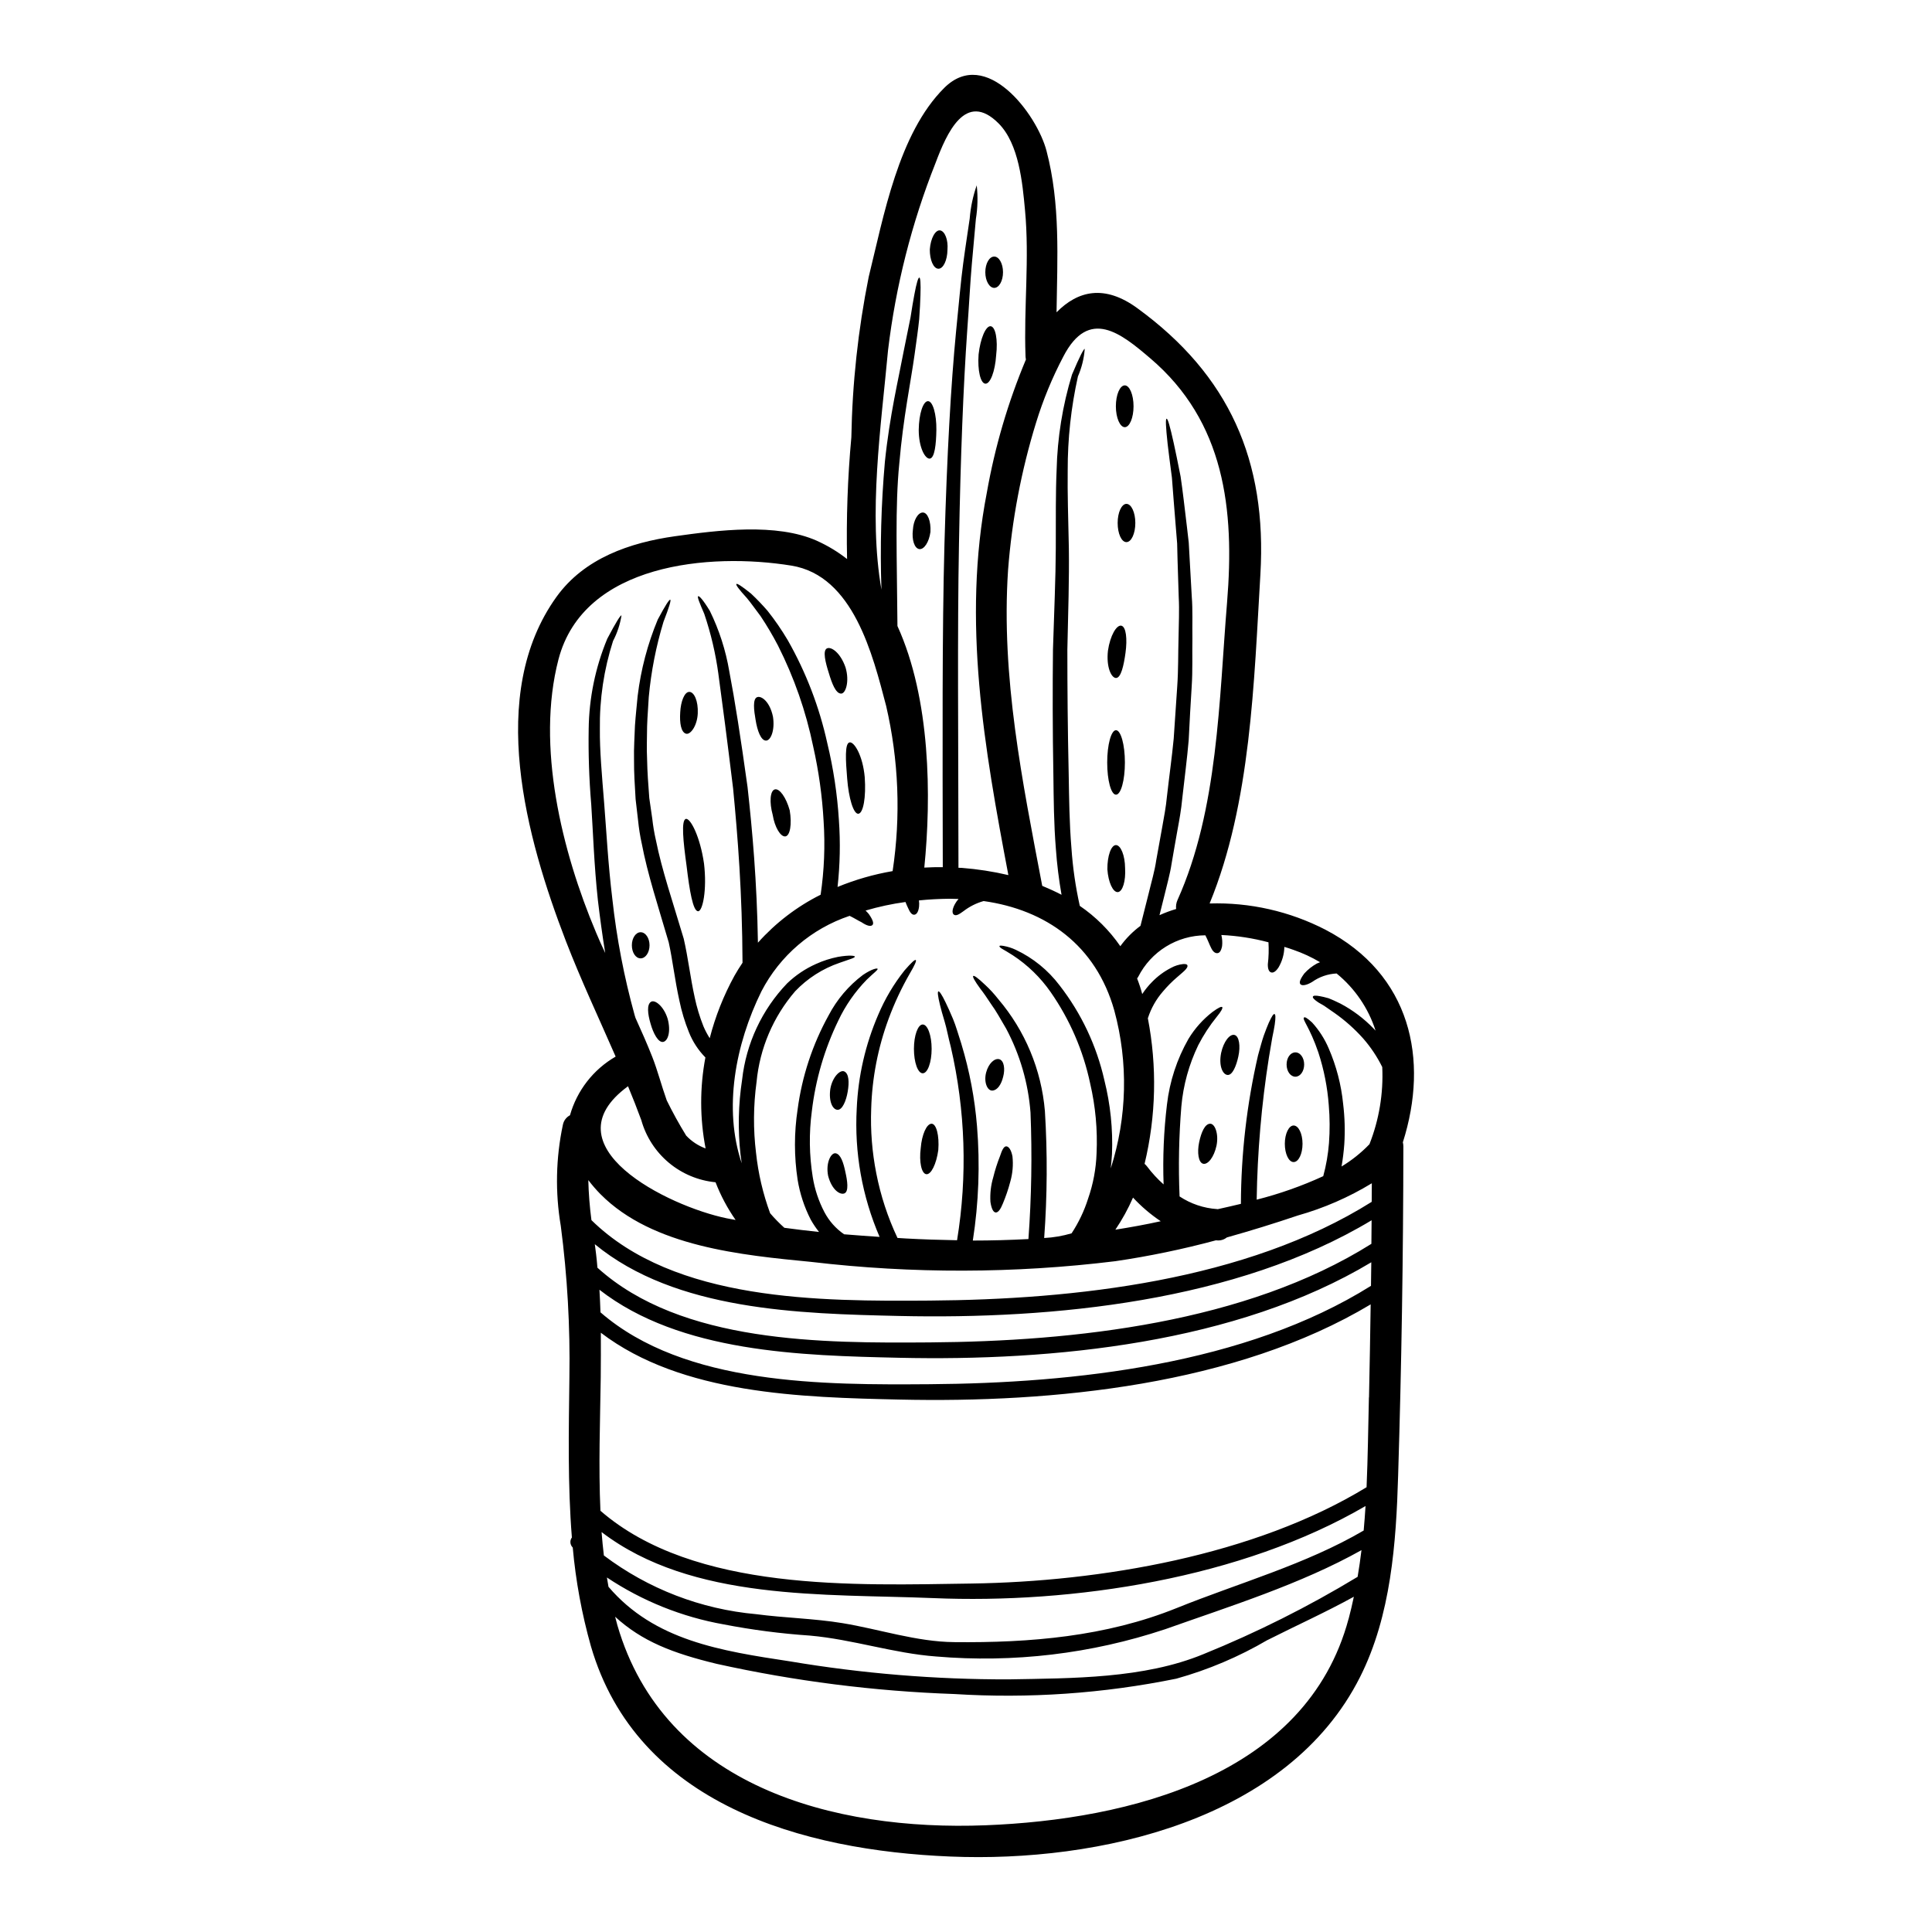 <?xml version="1.0" encoding="UTF-8"?>
<!-- Uploaded to: ICON Repo, www.svgrepo.com, Generator: ICON Repo Mixer Tools -->
<svg fill="#000000" width="800px" height="800px" version="1.1" viewBox="144 144 512 512" xmlns="http://www.w3.org/2000/svg">
 <g>
  <path d="m495.25 390.38c22.621 11.809 27.523 34.332 20.52 56.344 0.09 0.355 0.137 0.719 0.137 1.082-0.027 29.07-0.488 58.145-1.387 87.219-0.523 17.887-1.883 37.102-10.078 53.379-19.133 38.047-69.305 49.23-108.57 47.598-39.18-1.605-83.051-13.777-95.273-55.738v0.004c-2.41-8.555-4.023-17.312-4.816-26.164l-0.082-0.082c-0.66-0.715-0.723-1.793-0.145-2.574-1.133-14.039-0.828-28.246-0.66-42.395 0.223-13.43-0.539-26.859-2.281-40.176-1.508-8.887-1.32-17.98 0.555-26.801 0.211-1.082 0.902-2.008 1.879-2.519 1.855-6.562 6.195-12.141 12.102-15.551-4.461-10.234-9.191-20.266-13.211-30.676-10.449-27.184-21.074-65.277-2.461-91.164 7.367-10.234 19.441-14.371 31.402-16.059 11.27-1.574 26.828-3.602 37.629 1.215l-0.004 0.004c2.844 1.277 5.519 2.898 7.977 4.824-0.23-10.766 0.148-21.535 1.133-32.258 0.25-14.277 1.789-28.504 4.598-42.508 3.961-16.031 7.871-37.992 20.02-50.09 11.074-11.02 24.559 6.949 27.105 16.695 3.707 14.121 2.852 28.438 2.656 42.777 5.621-5.703 12.684-7.477 21.43-1.078 24.309 17.711 34.363 40.398 32.59 70.523-1.688 28.301-2.496 60.582-13.457 87.219h0.004c10.652-0.324 21.211 2.07 30.688 6.949zm11.66 56.871c2.566-6.504 3.727-13.48 3.402-20.469-1.352-2.738-3.055-5.289-5.066-7.586-2.242-2.508-4.758-4.75-7.504-6.691-1.051-0.746-1.938-1.359-2.684-1.859s-1.414-0.789-1.883-1.133c-0.973-0.664-1.332-1.105-1.246-1.387 0.082-0.281 0.637-0.359 1.828-0.137 0.609 0.109 1.359 0.281 2.328 0.555 0.887 0.332 1.941 0.832 3.184 1.438h-0.004c3.258 1.727 6.223 3.961 8.777 6.621 0.164 0.164 0.332 0.359 0.5 0.523-1.906-5.941-5.492-11.203-10.328-15.145-2.332 0.113-4.578 0.891-6.481 2.242-1.469 0.891-2.602 1.055-3.047 0.664s-0.277-1.215 0.969-2.906c0.953-1.055 2.078-1.945 3.324-2.633 0.25-0.109 0.555-0.246 0.859-0.359l-0.004 0.004c-2.234-1.328-4.598-2.422-7.055-3.269-0.789-0.281-1.574-0.555-2.41-0.789v0.004c-0.039 1.922-0.574 3.801-1.551 5.453-0.789 1.18-1.441 1.465-1.969 1.301-0.527-0.164-0.887-0.832-0.859-2.156 0.23-1.93 0.285-3.879 0.168-5.82-4.082-1.09-8.266-1.738-12.484-1.934 0.242 0.969 0.305 1.973 0.191 2.961-0.281 1.41-0.746 1.855-1.332 1.855-0.582 0-1.133-0.445-1.605-1.469-0.395-0.746-0.789-1.914-1.496-3.266-3.684 0.016-7.293 1.051-10.43 2.988-3.137 1.934-5.68 4.699-7.348 7.984-0.09 0.164-0.191 0.324-0.305 0.473 0.531 1.348 0.984 2.727 1.355 4.125 0.766-1.164 1.648-2.25 2.633-3.238 1.461-1.5 3.152-2.75 5.012-3.707 0.973-0.535 2.043-0.875 3.148-1 0.719-0.055 1.078 0.055 1.18 0.336 0.102 0.281-0.055 0.637-0.496 1.133-0.441 0.496-1.18 1.082-2.215 1.996v-0.004c-1.367 1.168-2.637 2.445-3.793 3.824-1.781 2.051-3.129 4.441-3.961 7.027h-0.027c2.481 12.789 2.188 25.965-0.859 38.629 0.234 0.199 0.449 0.422 0.637 0.664 1.305 1.742 2.781 3.344 4.406 4.789-0.254-7.062 0.043-14.137 0.887-21.152 0.707-6.133 2.644-12.055 5.703-17.418 1.668-2.754 3.828-5.176 6.375-7.144 1.605-1.18 2.383-1.496 2.574-1.27 0.191 0.223-0.246 1.105-1.441 2.547-1.898 2.34-3.551 4.875-4.926 7.555-2.457 5.098-3.973 10.594-4.473 16.23-0.648 7.926-0.805 15.887-0.469 23.836 2.965 1.961 6.391 3.117 9.938 3.352 0.055 0 0.109 0.023 0.191 0.023 2.023-0.441 4.043-0.91 6.121-1.41l0.004 0.004c0.043-13.25 1.566-26.453 4.539-39.363 0.578-2.051 1.023-3.793 1.523-5.234s0.969-2.519 1.332-3.406c0.789-1.715 1.242-2.41 1.52-2.297 0.277 0.109 0.309 0.941 0.055 2.754-0.137 0.918-0.359 2.078-0.664 3.519-0.246 1.469-0.523 3.211-0.887 5.258v0.004c-1.965 12.457-3.047 25.043-3.238 37.652 6.055-1.535 11.961-3.617 17.641-6.227 0.781-2.871 1.289-5.809 1.52-8.777 0.246-3.336 0.23-6.688-0.055-10.023-0.352-4.754-1.277-9.449-2.758-13.98-2.297-6.758-4.375-8.777-3.793-9.277 0.219-0.191 0.859 0.164 2.133 1.332 1.84 2.023 3.328 4.344 4.402 6.863 2.023 4.664 3.312 9.617 3.82 14.676 0.434 3.555 0.539 7.144 0.309 10.719-0.145 1.98-0.387 3.949-0.727 5.902 2.703-1.629 5.18-3.606 7.371-5.879zm0.605 15.258c0-1.633 0.031-3.293 0.031-4.93-6.121 3.727-12.723 6.598-19.617 8.543-6.203 2.098-12.469 4.035-18.801 5.812h-0.004c-0.73 0.586-1.664 0.867-2.602 0.785-0.109 0-0.191-0.027-0.277-0.027h0.004c-8.781 2.367-17.695 4.219-26.695 5.539-26.734 3.277-53.766 3.34-80.516 0.191-18.414-1.797-42.059-3.988-55.891-17.941v0.004c-1.156-1.176-2.238-2.426-3.238-3.742 0.086 3.547 0.363 7.09 0.828 10.605 22.016 21.625 60.805 21.516 89.625 21.32 38.367-0.27 83.832-5.231 117.14-26.16zm-0.082 11.133c0.027-2.074 0.027-4.18 0.055-6.258-35.797 21.543-84.445 26.277-125.12 25.363-26.371-0.609-59.281-1.359-80.738-19.023 0.109 0.859 0.219 1.746 0.336 2.602 0.164 1.219 0.246 2.41 0.359 3.629 22.262 20.129 59.945 19.992 88.074 19.797 38.305-0.277 83.742-5.207 117.02-26.113zm-0.109 11.133c0.027-2.078 0.055-4.18 0.082-6.258-35.797 21.488-84.391 26.223-125.04 25.309-25.859-0.582-58.031-1.332-79.508-18.027 0.109 1.996 0.219 3.988 0.277 5.984 22.344 19.41 59.473 19.242 87.273 19.047 38.266-0.281 83.621-5.211 116.9-26.059zm-0.523 29.543c0.191-8.223 0.305-16.422 0.441-24.645-35.773 21.43-84.309 26.141-124.88 25.227-25.723-0.582-57.648-1.332-79.133-17.711 0.027 3.938 0 7.871-0.027 11.875-0.164 11.574-0.609 23.48-0.082 35.305 24.891 21.594 67.809 19.711 98.375 19.285 33.973-0.5 74.953-7.391 104.66-25.527 0.344-7.945 0.43-15.895 0.621-23.812zm-1.414 35.301c0.191-2.156 0.359-4.328 0.496-6.508-32.867 19.188-77.582 25.977-114.63 24.402-28.656-1.18-63.824 0.832-87.828-17.496 0.164 2.074 0.363 4.152 0.609 6.199 11.746 8.863 25.742 14.254 40.398 15.562 7.531 0.996 15.285 1.133 22.785 2.363 9.801 1.605 19.68 4.957 29.652 5.039 20.047 0.219 40.234-1.469 58.949-9.023 16.379-6.617 34.242-11.57 49.555-20.543zm-1.605 12.27c0.395-2.363 0.746-4.723 1.023-7.086-16.086 9.023-35.031 14.922-52.109 20.988v-0.004c-19.508 6.492-40.133 8.941-60.617 7.199-11.27-0.832-22.152-4.543-33.457-5.539h0.004c-7.664-0.516-15.289-1.508-22.832-2.965-11.062-1.965-21.602-6.199-30.957-12.434 0.137 0.836 0.281 1.664 0.418 2.469 12.156 14.234 29.68 16.973 48.121 19.766 19.141 3.219 38.516 4.812 57.922 4.766 16.836-0.305 35.855-0.164 51.641-6.691 14.133-5.731 27.785-12.578 40.828-20.473zm-2.383 11.129c0.523-1.969 0.969-3.902 1.383-5.867-7.477 4.125-15.227 7.617-22.895 11.488l-0.004-0.008c-7.574 4.438-15.688 7.879-24.141 10.234-19.352 3.941-39.133 5.309-58.84 4.07-21.195-0.734-42.273-3.414-62.977-8-11.656-2.82-19.766-5.953-26.91-12.484 0.219 0.789 0.395 1.52 0.609 2.297 12.402 42.582 57.203 54.547 97.574 52.969 37.984-1.484 85.027-13.035 96.188-54.703zm-32.211-269.41c2.019-24.586-0.609-47.871-20.379-64.676-7.668-6.535-16.223-13.566-23.012-0.445-2.949 5.606-5.367 11.473-7.227 17.527-3.918 12.707-6.41 25.809-7.422 39.07-1.883 28.27 3.793 56.039 9.055 83.676 1.742 0.715 3.434 1.492 5.117 2.363v-0.004c-0.707-4.008-1.207-8.047-1.496-12.102-0.555-6.809-0.582-13.289-0.664-19.465-0.219-12.203-0.219-23.449-0.109-33.457 0.305-9.992 0.719-18.938 0.746-26.766s-0.055-14.789 0.219-20.766c0.203-8.57 1.574-17.078 4.07-25.281 2.078-4.93 3.148-6.922 3.379-6.809-0.188 2.512-0.797 4.973-1.801 7.281-1.82 8.172-2.731 16.52-2.711 24.891-0.082 5.902 0.137 12.766 0.305 20.656 0.109 8-0.164 16.863-0.395 26.855 0 9.996 0.082 20.961 0.359 33.34 0.109 6.148 0.164 12.566 0.719 19.215 0.348 5.164 1.09 10.297 2.215 15.352 4.207 2.871 7.848 6.496 10.742 10.688 1.492-2.062 3.297-3.883 5.344-5.398 0.746-2.906 1.469-5.758 2.16-8.559 0.715-3.019 1.602-5.922 2.019-8.859 0.527-2.938 1.051-5.785 1.551-8.586 0.5-2.797 1.023-5.512 1.273-8.223 0.605-5.371 1.328-10.465 1.797-15.352 0.332-4.871 0.637-9.523 0.941-13.93s0.219-8.586 0.336-12.512c0.055-3.938 0.246-7.644 0.055-11.102-0.113-3.492-0.195-6.758-0.309-9.777-0.027-1.551-0.082-3.016-0.109-4.43-0.109-1.414-0.219-2.769-0.332-4.07-0.418-5.234-0.789-9.664-1.055-13.383-0.496-3.652-0.859-6.617-1.133-8.914-0.5-4.625-0.582-6.644-0.277-6.691 0.309-0.047 0.887 1.91 1.883 6.422 0.496 2.269 1.105 5.203 1.828 8.887 0.555 3.707 1.055 8.168 1.688 13.43 0.137 1.328 0.309 2.684 0.473 4.098 0.082 1.441 0.164 2.934 0.246 4.457 0.164 3.074 0.359 6.367 0.555 9.859 0.277 3.516 0.109 7.254 0.164 11.242-0.082 3.988 0.109 8.195-0.191 12.652-0.305 4.461-0.527 9.164-0.789 14.117-0.418 4.93-1.109 10.109-1.715 15.562-0.25 2.754-0.746 5.512-1.273 8.359-0.527 2.852-0.996 5.731-1.523 8.695-0.441 2.992-1.328 5.981-2.047 9.055-0.395 1.523-0.789 3.148-1.18 4.723l0.004 0.008c1.43-0.648 2.898-1.195 4.402-1.637-0.094-0.805 0.031-1.617 0.359-2.359 10.789-23.969 11.008-53.066 13.145-78.93zm-17.582 164.03c-2.684-1.797-5.144-3.898-7.344-6.262-1.293 2.973-2.859 5.82-4.676 8.504 4.016-0.637 8.039-1.359 12.02-2.242zm-13.238-14.012v-0.004c4.34-13.555 4.668-28.078 0.941-41.816-4.871-17.32-18.105-26.695-34.637-29.016-1.938 0.543-3.754 1.457-5.348 2.688-1.242 0.914-1.938 1.273-2.492 0.941-0.441-0.246-0.691-1.133 0.246-2.856h0.004c0.262-0.477 0.578-0.922 0.941-1.328-0.789-0.027-1.629-0.055-2.438-0.055-2.656 0.027-5.34 0.164-8.055 0.441 0.078 0.551 0.09 1.109 0.031 1.66-0.195 1.605-0.789 2.133-1.332 2.133s-1.051-0.527-1.574-1.77c-0.219-0.418-0.445-0.996-0.691-1.605-3.578 0.488-7.113 1.25-10.578 2.269 0.301 0.289 0.59 0.594 0.859 0.914 1.215 1.742 1.359 2.602 0.914 2.965-0.445 0.363-1.359 0.219-2.852-0.789-0.836-0.395-1.832-1.051-3.148-1.688-10.09 3.383-18.469 10.551-23.367 19.996-6.945 14.117-10.105 31.094-5.231 45.57-0.109-0.742-0.219-1.523-0.309-2.269v-0.004c-0.734-6.613-0.594-13.297 0.418-19.875 1.066-9.59 5.258-18.562 11.934-25.527 2.231-2.141 4.816-3.879 7.641-5.137 1.867-0.852 3.828-1.48 5.844-1.883 3.074-0.527 4.43-0.305 4.457-0.082 0.055 0.359-1.242 0.664-4.043 1.66-4.473 1.527-8.508 4.109-11.77 7.531-5.82 6.758-9.398 15.156-10.234 24.035-0.855 6.242-0.902 12.57-0.137 18.828 0.582 5.457 1.84 10.824 3.734 15.973 1.172 1.367 2.43 2.652 3.766 3.852 3.047 0.414 6.121 0.789 9.191 1.105-0.824-1.035-1.566-2.137-2.211-3.293-1.699-3.316-2.867-6.875-3.465-10.551-0.941-6.176-0.941-12.457 0-18.633 1.156-8.734 3.938-17.18 8.199-24.891 2.199-4.215 5.309-7.887 9.109-10.746 2.465-1.66 3.793-1.828 3.879-1.633 0.164 0.305-0.887 0.969-2.856 2.883-3.109 3.18-5.664 6.856-7.562 10.879-3.66 7.555-6.027 15.672-7.004 24.008-0.773 5.797-0.688 11.672 0.246 17.445 0.52 3.227 1.559 6.348 3.074 9.246 1.238 2.363 3.035 4.391 5.234 5.902 3.148 0.246 6.297 0.496 9.41 0.691v0.004c-4.633-10.73-6.711-22.391-6.059-34.059 0.371-8.559 2.305-16.977 5.703-24.836 1.777-4.207 4.117-8.148 6.957-11.723 1.855-2.133 2.754-2.938 2.988-2.754 0.23 0.18-0.246 1.305-1.633 3.656-2.184 3.805-4.043 7.789-5.566 11.906-2.832 7.656-4.391 15.727-4.621 23.891-0.211 5.727 0.242 11.461 1.355 17.086 1.156 5.914 3.043 11.66 5.617 17.109 0.719 0.055 1.469 0.082 2.188 0.137 4.516 0.25 9.055 0.395 13.594 0.473h0.004c2.785-17.027 2.219-34.438-1.66-51.25-0.691-2.602-1.078-4.871-1.633-6.691-0.555-1.82-0.969-3.324-1.246-4.488-0.578-2.363-0.66-3.434-0.414-3.519s0.887 0.746 1.938 2.965c0.527 1.078 1.18 2.519 1.941 4.328 0.758 1.812 1.383 4.043 2.242 6.691l-0.004 0.004c2.141 7.078 3.523 14.363 4.125 21.734 0.824 10.109 0.453 20.281-1.109 30.305 4.898 0 9.84-0.137 14.734-0.395v0.004c0.816-11.16 1-22.355 0.551-33.531-0.594-7.777-2.789-15.348-6.453-22.234-1.496-2.547-2.684-4.723-3.938-6.422-1.133-1.746-2.102-3.133-2.906-4.152-1.551-2.133-2.106-3.184-1.887-3.383 0.219-0.195 1.18 0.473 3.102 2.297h0.004c1.285 1.184 2.469 2.473 3.543 3.852 7.109 8.355 11.426 18.723 12.348 29.652 0.695 11.207 0.629 22.445-0.191 33.641 2.461-0.125 4.898-0.543 7.262-1.242 1.875-2.848 3.348-5.941 4.375-9.191 1.352-3.871 2.106-7.922 2.246-12.016 0.285-6.215-0.285-12.441-1.695-18.5-1.832-8.695-5.394-16.938-10.477-24.227-2.684-3.859-6.086-7.168-10.02-9.746-1.246-0.789-2.16-1.332-2.754-1.664-0.594-0.336-0.859-0.633-0.789-0.789 0.07-0.152 0.395-0.141 1.105-0.031 1.113 0.199 2.195 0.543 3.215 1.027 4.57 2.156 8.551 5.383 11.602 9.414 5.758 7.406 9.812 15.988 11.879 25.141 1.605 6.398 2.285 12.988 2.019 19.578-0.078 1.23-0.188 2.504-0.324 3.777zm-22.594-215.3c-0.473-12.875 1.078-25.777-0.137-38.652-0.664-7.117-1.574-17.5-6.981-22.953-8.805-8.832-13.777 2.629-16.723 10.465-6.328 15.934-10.562 32.621-12.594 49.645-1.855 20.156-5.285 43.223-1.742 63.465h-0.004c-0.387-11.316-0.082-22.645 0.914-33.922 1.273-12.32 3.629-22.07 4.957-29.18 0.723-3.547 1.332-6.562 1.832-9.055 0.395-2.519 0.719-4.516 1.023-6.09 0.582-3.129 1.023-4.488 1.305-4.488s0.414 1.469 0.305 4.723c-0.055 1.605-0.137 3.738-0.332 6.297-0.25 2.574-0.719 5.731-1.219 9.359-0.996 7.227-3.019 16.773-4.043 28.797-1.16 11.516-0.637 24.945-0.5 43.164 8.805 19.324 9 45.355 7.117 64.02 1.633-0.086 3.266-0.141 4.898-0.113-0.055-32.449-0.191-62.355 0.445-85.695 0.664-23.809 1.715-42.141 3.074-56.262 0.719-7.062 1.215-13.016 1.883-17.973 0.664-4.957 1.305-8.914 1.742-12.016h-0.004c0.242-2.984 0.867-5.922 1.855-8.75 0.332 2.969 0.258 5.969-0.223 8.918-0.277 3.098-0.633 7.059-1.078 12.012-0.445 4.957-0.719 10.883-1.242 17.918-0.973 14.094-1.746 32.48-2.16 56.234-0.445 23.34-0.164 50.672-0.137 85.781 0.305 0 0.609 0 0.887 0.023h-0.008c4.16 0.324 8.289 0.961 12.348 1.914-6.367-33.559-12.32-67.336-5.703-101.39 2.133-12.098 5.606-23.922 10.355-35.25-0.066-0.309-0.105-0.629-0.113-0.945zm-35.219 136.53c2.199-14.57 1.617-29.422-1.715-43.777-3.543-13.484-8.66-34.527-25.117-37.184-21.57-3.492-55.047-0.637-61.715 24.832-5.981 22.953 0.887 50.922 9.965 72.422 0.746 1.828 1.574 3.602 2.414 5.398-0.789-4.871-1.414-9.551-1.941-13.984-1.023-9.523-1.273-18.051-1.77-25.527h-0.004c-0.551-6.602-0.773-13.227-0.664-19.852 0.102-8.215 1.777-16.332 4.93-23.918 2.363-4.488 3.519-6.297 3.766-6.176-0.371 2.367-1.129 4.656-2.242 6.781-2.426 7.551-3.602 15.441-3.488 23.371-0.055 5.594 0.527 12.043 1.133 19.574s1.023 15.922 2.16 25.336c1.141 10.441 3.121 20.773 5.926 30.898 0.055 0.223 0.141 0.473 0.223 0.719 1.547 3.41 3.074 6.84 4.457 10.355 1.383 3.516 2.438 7.617 3.82 11.488 1.523 3.102 3.238 6.231 5.148 9.332v0.004c1.43 1.52 3.191 2.684 5.152 3.402-1.543-7.961-1.559-16.145-0.055-24.113-1.875-1.906-3.352-4.164-4.348-6.644-1.102-2.727-1.957-5.543-2.547-8.422-1.215-5.481-1.797-10.797-2.82-15.422-2.754-9.414-5.648-18.191-7.172-26.305l-0.004 0.004c-0.43-1.977-0.742-3.973-0.945-5.981-0.219-1.969-0.441-3.848-0.66-5.676-0.223-3.684-0.445-7.117-0.418-10.383-0.082-3.238 0.164-6.297 0.246-9.109 0.195-2.856 0.5-5.484 0.719-7.922h0.004c0.844-6.938 2.633-13.73 5.316-20.184 2.051-3.844 3.074-5.394 3.32-5.258 0.246 0.137-0.277 1.938-1.797 5.84-1.973 6.496-3.281 13.176-3.902 19.938-0.109 2.41-0.359 4.957-0.441 7.727 0 2.793-0.168 5.758 0 8.914 0.055 3.184 0.305 6.562 0.578 10.133 0.246 1.773 0.5 3.574 0.789 5.457v-0.004c0.211 1.926 0.531 3.84 0.969 5.731 1.574 7.891 4.461 16.312 7.367 26.082 1.18 5.117 1.742 10.273 2.906 15.535l-0.004 0.004c0.555 2.625 1.332 5.199 2.328 7.695 0.465 1.094 1.02 2.144 1.66 3.148 1.488-5.773 3.691-11.336 6.562-16.559 0.664-1.18 1.387-2.328 2.133-3.434-0.082-18.605-1.27-33.504-2.492-46.156-1.574-12.902-2.856-22.73-3.906-30.375h0.004c-0.738-5.414-1.988-10.746-3.742-15.922-1.328-3.07-1.883-4.484-1.633-4.676 0.246-0.191 1.273 0.859 3.102 3.871 2.477 5.051 4.211 10.434 5.152 15.977 1.496 7.809 3.016 17.555 4.844 30.699 1.27 11.488 2.492 25.027 2.754 41.254l0.004 0.004c4.684-5.25 10.32-9.562 16.613-12.711 0.949-6.449 1.215-12.984 0.789-19.492-0.371-6.652-1.293-13.266-2.758-19.77-1.91-9.297-5.051-18.297-9.332-26.766-1.391-2.672-2.926-5.269-4.598-7.781-1.523-1.992-2.656-3.652-3.68-4.844-2.106-2.297-2.938-3.461-2.754-3.684 0.18-0.223 1.359 0.5 3.906 2.551h-0.004c1.539 1.445 3 2.973 4.379 4.566 1.957 2.465 3.738 5.062 5.34 7.769 4.848 8.523 8.379 17.727 10.48 27.301 1.617 6.691 2.644 13.512 3.074 20.383 0.418 5.902 0.297 11.832-0.355 17.711 4.691-1.934 9.586-3.34 14.59-4.199zm-43.969 92.008c0.789 0.164 1.551 0.305 2.363 0.441h-0.004c-2.168-3.106-3.953-6.461-5.316-9.992-4.559-0.438-8.883-2.246-12.395-5.188s-6.051-6.879-7.285-11.289c-1.105-3.019-2.293-6.008-3.516-8.969-21.586 15.809 10.535 31.785 26.152 34.996z"/>
  <path d="m487.29 422.89c1.305 0 2.328 1.438 2.328 3.211 0 1.773-1.023 3.238-2.328 3.238-1.305 0-2.328-1.441-2.328-3.238 0-1.797 1.023-3.211 2.328-3.211z"/>
  <path d="m486.82 442.27c1.301 0 2.363 2.156 2.363 4.844s-1.055 4.844-2.363 4.844c-1.309 0-2.328-2.188-2.328-4.844 0-2.652 1.051-4.844 2.328-4.844z"/>
  <path d="m471.15 418.27c1.246 0.305 1.633 2.965 1.023 5.703-0.523 2.438-1.551 5.039-2.879 4.898-1.246-0.109-2.363-2.363-1.688-5.812 0.664-3.074 2.301-5.094 3.543-4.789z"/>
  <path d="m464.67 441.8c1.273-0.082 2.363 2.66 1.715 5.816-0.664 3.07-2.297 5.094-3.543 4.789-1.242-0.305-1.633-2.965-1.055-5.703 0.578-2.738 1.551-4.848 2.883-4.902z"/>
  <path d="m442.08 246.13c1.27 0 2.32 2.492 2.32 5.539s-1.051 5.539-2.32 5.539-2.363-2.469-2.363-5.539c0.004-3.07 1.062-5.539 2.363-5.539z"/>
  <path d="m442.51 277.53c1.305 0 2.363 2.269 2.363 5.066 0 2.793-1.051 5.07-2.363 5.07s-2.32-2.269-2.32-5.07c-0.004-2.801 1.059-5.066 2.32-5.066z"/>
  <path d="m441.14 309.81c1.301 0.25 1.633 3.543 1.133 7.172-0.445 3.266-1.18 6.691-2.519 6.691-1.219 0-2.633-2.856-2.133-7.254 0.586-4.004 2.273-6.828 3.519-6.609z"/>
  <path d="m442.16 374.05c0.219 3.434-0.664 6.297-1.941 6.367-1.273 0.07-2.519-2.606-2.754-6.039-0.027-3.574 0.996-6.422 2.269-6.422 1.277 0.004 2.398 2.742 2.426 6.094z"/>
  <path d="m442.11 346.07c0 4.723-1.055 8.527-2.363 8.527s-2.328-3.816-2.328-8.527c0-4.707 1.051-8.559 2.328-8.559 1.277 0.004 2.363 3.805 2.363 8.559z"/>
  <path d="m412.31 450.44c0.246 2.258 0.051 4.543-0.578 6.727-0.516 1.977-1.176 3.91-1.965 5.789-0.578 1.414-1.18 2.363-1.855 2.363-0.672 0-1.18-1.027-1.441-2.824-0.129-2.199 0.121-4.398 0.75-6.508 0.469-1.914 1.07-3.789 1.797-5.621 0.5-1.523 1-2.602 1.66-2.574 0.664 0.027 1.305 0.961 1.633 2.648z"/>
  <path d="m408.85 424.71c1.246 0.395 1.551 2.602 0.996 4.652-0.496 2.047-1.523 3.57-2.852 3.652s-2.328-2.215-1.66-4.789c0.664-2.492 2.297-3.875 3.516-3.516z"/>
  <path d="m406.52 230.45c1.305 0.109 1.969 3.598 1.469 7.727-0.277 4.207-1.551 7.586-2.852 7.504-1.301-0.082-2.106-3.543-1.801-7.75 0.473-4.266 1.914-7.578 3.184-7.481z"/>
  <path d="m407.48 211.99c1.273 0 2.328 1.855 2.328 4.152s-1.051 4.152-2.328 4.152c-1.273 0-2.363-1.855-2.363-4.152 0.004-2.301 1.055-4.152 2.363-4.152z"/>
  <path d="m393.15 205.06c1.27 0.223 2.156 2.523 1.938 5.117-0.027 2.793-1.109 5.066-2.41 5.039-1.301-0.027-2.297-2.328-2.269-5.117 0.219-2.969 1.469-5.231 2.742-5.039z"/>
  <path d="m390.86 441.8c1.27-0.027 2.102 3.102 1.797 6.981-0.5 3.684-1.914 6.562-3.184 6.394-1.27-0.164-1.938-3.238-1.469-6.918 0.281-3.551 1.551-6.43 2.856-6.457z"/>
  <path d="m389.91 250.31c1.301-0.027 2.293 3.488 2.238 7.613-0.055 3.766-0.441 7.508-1.77 7.617-1.215 0.082-2.906-2.938-2.906-7.617 0.055-4.293 1.164-7.586 2.438-7.613z"/>
  <path d="m388.53 279.82c1.301-0.027 2.211 2.297 2.047 5.148-0.359 2.688-1.688 4.723-2.961 4.543-1.27-0.18-2.023-2.438-1.688-5.117 0.141-2.5 1.328-4.547 2.602-4.574z"/>
  <path d="m388.53 415.5c1.301 0 2.363 2.883 2.363 6.453 0 3.574-1.055 6.481-2.363 6.481s-2.328-2.91-2.328-6.481c0.004-3.57 1.055-6.453 2.328-6.453z"/>
  <path d="m373.16 349.93c0.395 5.371-0.395 9.613-1.688 9.723-1.297 0.109-2.57-4.188-2.961-9.305-0.395-4.762-0.691-9.359 0.637-9.609 1.188-0.223 3.488 3.402 4.012 9.191z"/>
  <path d="m367.76 427.95c1.215 0.582 1.328 2.852 0.887 5.371-0.395 2.363-1.414 4.871-2.715 4.789-1.305-0.082-2.363-2.269-1.883-5.566 0.555-3.141 2.606-5.137 3.711-4.594z"/>
  <path d="m368.07 320.86c1.137 3.793 0 7.062-1.215 6.949-1.359-0.055-2.363-2.574-3.238-5.539-0.859-2.688-1.664-5.902-0.445-6.449 1.074-0.496 3.512 1.055 4.898 5.039z"/>
  <path d="m368.04 454.62c0.5 2.188 0.969 5.152-0.277 5.648-1.105 0.445-3.293-0.859-4.293-4.621-0.715-3.492 0.789-6.258 1.996-6.012 1.328 0.25 2.051 2.465 2.574 4.984z"/>
  <path d="m353.28 358.74c0.637 3.707 0.082 6.809-1.18 6.918-1.262 0.109-2.793-2.438-3.32-5.676-0.941-3.406-0.691-6.449 0.555-6.781 1.246-0.332 3 2.129 3.945 5.539z"/>
  <path d="m348.85 333.95c0.555 3.602-0.609 6.34-1.855 6.316-1.332 0-2.297-2.606-2.754-5.484-0.441-2.496-0.832-5.625 0.445-6.039 1.145-0.383 3.332 1.219 4.164 5.207z"/>
  <path d="m330.57 372.84c0.832 7.008-0.359 12.684-1.574 12.652-1.355-0.027-2.269-5.484-3.047-12.043-0.883-6.394-1.492-12.156-0.164-12.434 1.188-0.203 3.754 4.668 4.785 11.824z"/>
  <path d="m326.7 327.36c1.273 0.027 2.363 2.438 2.215 5.703-0.145 3.266-1.938 5.731-3.129 5.371-1.301-0.395-1.715-2.793-1.52-5.676 0.137-2.852 1.133-5.453 2.434-5.398z"/>
  <path d="m320.94 414c0.914 3.406 0.055 5.867-1.18 6.117-1.305 0.246-2.633-2.266-3.348-4.816-0.789-2.656-1.027-5.094 0.109-5.812 1.066-0.668 3.422 1.238 4.418 4.512z"/>
  <path d="m313.77 391.05c1.305 0 2.363 1.551 2.363 3.461 0 1.91-1.051 3.465-2.363 3.465s-2.32-1.551-2.32-3.465c-0.004-1.914 1.047-3.461 2.32-3.461z"/>
 </g>
</svg>